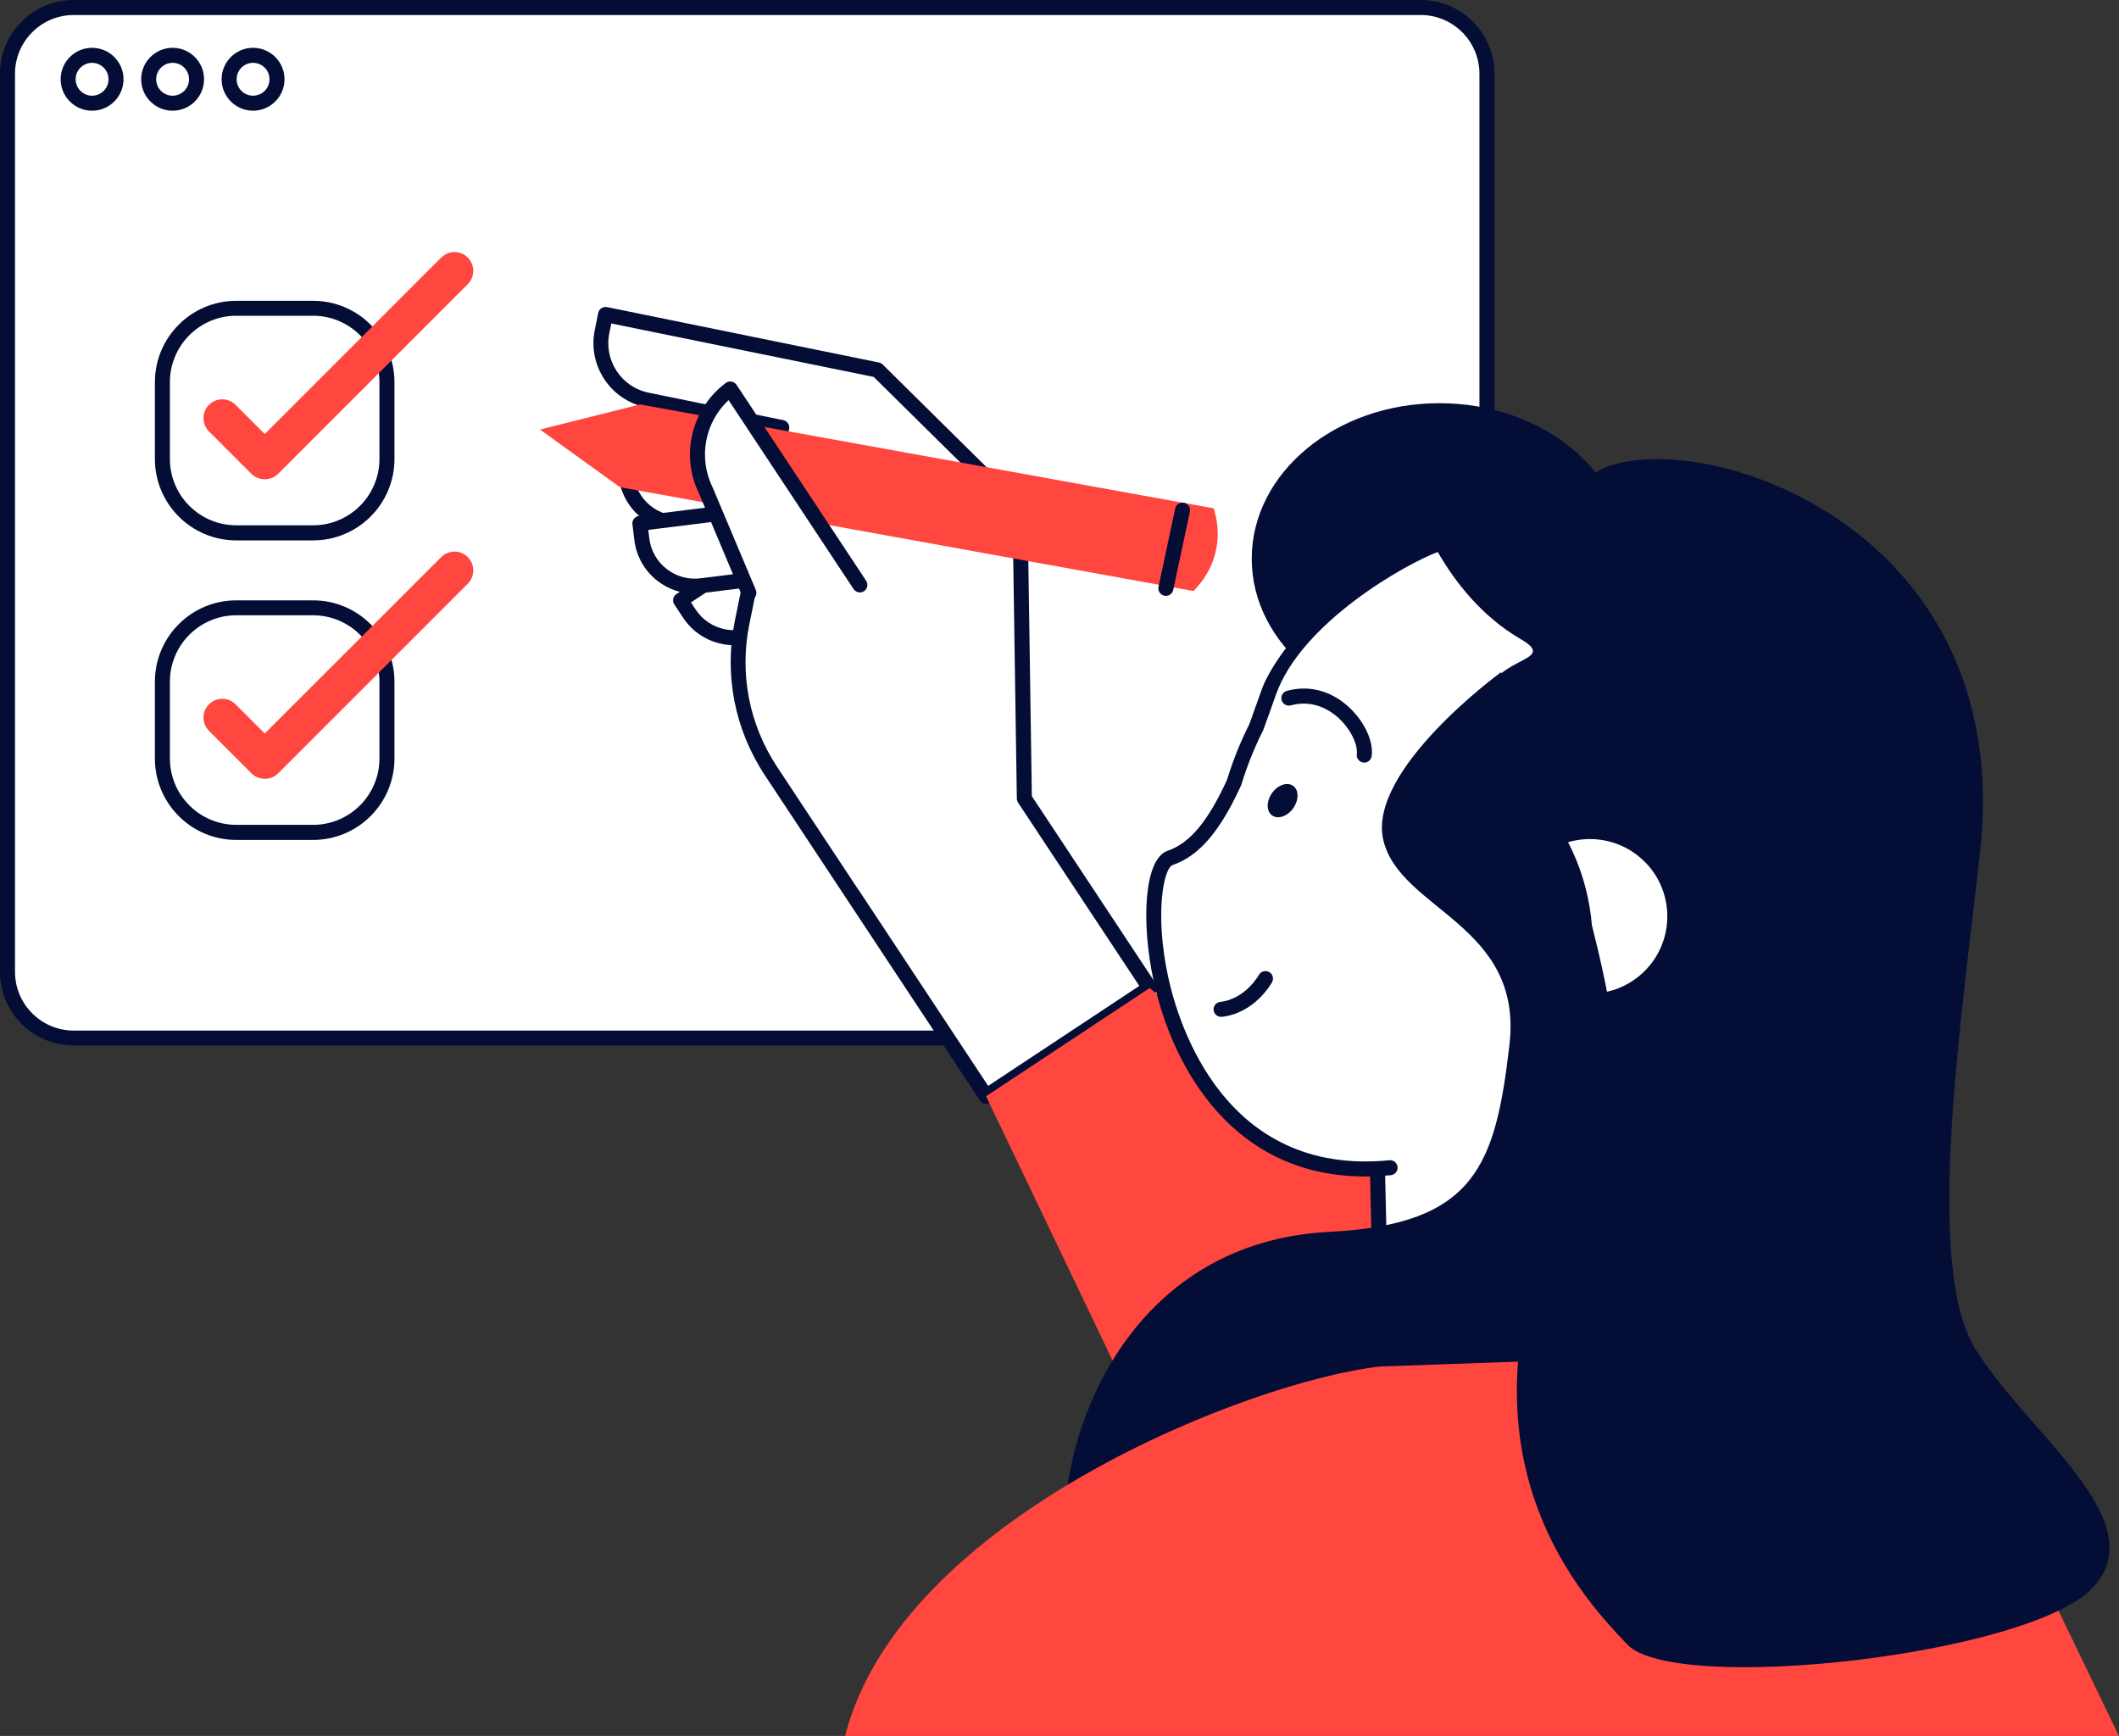 <svg xmlns="http://www.w3.org/2000/svg" id="Ebene_2" viewBox="0 0 282.35 231.29"><rect x="0" y="0" width="282.35" height="231.29" fill="#333333" stroke="none"/><defs><style>.cls-1{fill:#030d36;}.cls-2{fill:#fff;}.cls-3{fill:#ff463f;}</style></defs><g id="_Layer_"><g><g><g><rect class="cls-2" x="1" y="1" width="197.13" height="137.3" rx="8.82" ry="8.82"></rect><path class="cls-1" d="m189.31,139.3H9.82c-5.41,0-9.82-4.4-9.82-9.82V9.82C0,4.4,4.4,0,9.82,0h179.49c5.41,0,9.82,4.4,9.82,9.82v119.67c0,5.41-4.4,9.82-9.82,9.82ZM9.82,2c-4.31,0-7.82,3.51-7.82,7.82v119.67c0,4.31,3.51,7.82,7.82,7.82h179.49c4.31,0,7.82-3.51,7.82-7.82V9.82c0-4.31-3.51-7.82-7.82-7.82H9.82Z"></path></g><path class="cls-1" d="m12.27,14.75c-2.31,0-4.19-1.88-4.19-4.19s1.88-4.19,4.19-4.19,4.19,1.88,4.19,4.19-1.88,4.19-4.19,4.19Zm0-6.38c-1.21,0-2.19.98-2.19,2.19s.98,2.19,2.19,2.19,2.19-.98,2.19-2.19-.98-2.19-2.19-2.19Z"></path><path class="cls-1" d="m23,14.75c-2.31,0-4.19-1.88-4.19-4.19s1.88-4.19,4.19-4.19,4.19,1.88,4.19,4.19-1.88,4.19-4.19,4.19Zm0-6.38c-1.21,0-2.19.98-2.19,2.19s.98,2.19,2.19,2.19,2.19-.98,2.19-2.19-.98-2.19-2.19-2.19Z"></path><path class="cls-1" d="m33.72,14.75c-2.31,0-4.19-1.88-4.19-4.19s1.88-4.19,4.19-4.19,4.19,1.88,4.19,4.19-1.88,4.19-4.19,4.19Zm0-6.38c-1.21,0-2.19.98-2.19,2.19s.98,2.19,2.19,2.19,2.19-.98,2.19-2.19-.98-2.19-2.19-2.19Z"></path></g><g><g><path class="cls-2" d="m109,67.87l-18.31,12.11,1.18,1.79c2.17,3.28,6.58,4.18,9.86,2.01l10.78-7.13-3.52-8.78Z"></path><path class="cls-1" d="m97.82,85.96c-.54,0-1.09-.05-1.64-.17-2.12-.43-3.95-1.67-5.15-3.47l-1.18-1.79c-.15-.22-.2-.49-.15-.75.05-.26.21-.49.43-.63l18.31-12.11c.25-.17.56-.21.85-.12.29.09.52.3.63.58l3.52,8.78c.18.44.02.94-.38,1.21l-10.78,7.13c-1.34.89-2.88,1.35-4.46,1.35Zm-5.75-5.7l.63.96c.9,1.36,2.28,2.29,3.88,2.62,1.6.33,3.23,0,4.59-.89l10.1-6.68-2.76-6.88-16.45,10.88Z"></path></g><g><path class="cls-2" d="m113.62,119.2l-10.88-16.45c-3.87-5.85-5.25-12.99-3.85-19.85l5.29-25.95-17.94-3.66c-4.18-.85-6.87-4.93-6.02-9.1l.46-2.28,36.23,7.38,19,18.78.58,38.32,16.7,25.25-21.81,14.42-17.77-26.86Z"></path><path class="cls-1" d="m131.39,147.06c-.32,0-.64-.16-.83-.45l-28.64-43.31c-4.04-6.11-5.46-13.43-4-20.61l5.09-24.97-16.96-3.46c-4.71-.96-7.76-5.57-6.8-10.28l.46-2.28c.05-.26.21-.49.43-.63.22-.15.49-.2.75-.15l36.23,7.38c.19.04.37.13.5.27l19,18.78c.19.18.29.43.3.7l.57,38.03,16.54,25c.15.22.2.49.15.75-.05.26-.21.49-.43.63l-21.81,14.42c-.17.11-.36.17-.55.17Zm-16.93-28.41l17.21,26.03,20.14-13.32-16.15-24.41c-.11-.16-.16-.35-.17-.54l-.57-37.91-18.5-18.28-34.96-7.12-.27,1.3c-.74,3.63,1.61,7.18,5.24,7.92l17.94,3.66c.26.05.49.21.63.43.15.22.2.49.15.75l-5.29,25.95c-1.36,6.66-.04,13.44,3.71,19.1l10.88,16.45Z"></path></g><g><path class="cls-2" d="m105.47,63.49l-21.51-4.38-.43,2.1c-.78,3.85,1.7,7.61,5.55,8.39l12.67,2.58,3.72-8.69Z"></path><path class="cls-1" d="m101.75,73.18c-.07,0-.13,0-.2-.02l-12.67-2.58c-4.38-.89-7.22-5.19-6.33-9.57l.43-2.1c.11-.54.64-.89,1.18-.78l21.51,4.38c.29.06.55.25.69.52.14.27.15.58.03.86l-3.72,8.69c-.16.37-.53.61-.92.61Zm-17.01-12.9l-.23,1.12c-.67,3.3,1.47,6.54,4.77,7.21l11.87,2.42,2.92-6.81-19.33-3.94Z"></path></g><g><path class="cls-2" d="m107.04,67.03l-21.78,2.71.26,2.13c.48,3.9,4.04,6.67,7.94,6.18l12.83-1.59.75-9.42Z"></path><path class="cls-1" d="m92.57,79.1c-1.8,0-3.53-.59-4.97-1.71-1.71-1.33-2.8-3.25-3.07-5.4l-.26-2.13c-.07-.55.32-1.05.87-1.12l21.78-2.71c.3-.03.6.06.81.27.22.21.33.5.31.8l-.75,9.42c-.04.47-.4.85-.87.91l-12.83,1.59c-.34.04-.68.06-1.02.06Zm-6.19-8.5l.14,1.14c.2,1.62,1.02,3.07,2.31,4.07,1.29,1,2.89,1.45,4.51,1.24l12.02-1.49.59-7.39-19.57,2.43Z"></path></g><g><path class="cls-3" d="m161.72,67.73l-76.44-13.84-13.33,3.34,10.65,7.68,76.44,13.84.56-.64c2.39-2.69,3.24-6.42,2.26-9.88l-.14-.51Z"></path><path class="cls-1" d="m155.35,79.39c-.07,0-.14,0-.21-.02-.54-.12-.88-.65-.77-1.19l2.22-10.42c.12-.54.65-.88,1.19-.77.54.12.88.65.77,1.19l-2.22,10.42c-.1.47-.52.79-.98.79Z"></path></g><g><path class="cls-2" d="m114.58,77.94l-17.27-26.11-.13.1c-4.1,3.16-5.41,8.77-3.13,13.41l5.74,13.65,14.79-1.05Z"></path><path class="cls-1" d="m99.79,79.98c-.39,0-.76-.23-.92-.61l-5.74-13.65c-2.46-5-1.02-11.16,3.44-14.59l.13-.1c.22-.17.5-.24.77-.19.27.05.52.2.67.43l17.27,26.11c.3.46.18,1.08-.28,1.39-.46.3-1.08.18-1.39-.28l-16.66-25.18c-3.15,2.93-4.07,7.66-2.14,11.59l5.77,13.7c.21.51-.02,1.09-.53,1.31-.13.05-.26.08-.39.08Z"></path></g></g><polygon class="cls-3" points="162.63 211.33 131.39 146.06 153.19 131.64 242.44 207.34 162.63 211.33"></polygon><g><ellipse class="cls-1" cx="191.8" cy="74.44" rx="25.01" ry="20.72"></ellipse><g><polygon class="cls-2" points="233.66 210.48 184.34 190.88 183.2 141.29 229.24 140.24 233.66 210.48"></polygon><path class="cls-1" d="m233.66,211.48c-.12,0-.25-.02-.37-.07l-49.32-19.6c-.37-.15-.62-.51-.63-.91l-1.13-49.59c0-.26.09-.52.28-.71.18-.19.43-.3.7-.31l46.04-1.05c.54.01.99.4,1.02.94l4.41,70.24c.02.34-.13.67-.41.87-.17.13-.38.19-.59.19Zm-48.33-21.28l47.24,18.77-4.25-67.71-44.08,1.01,1.09,47.93Z"></path></g><g><path class="cls-2" d="m217.93,158.36c10.58-3.37,20.03-10.77,25.88-21.45,11.81-21.58,4.18-47.87-16.45-59.78-33.85-19.54-55.87,8.28-58.29,15.12-.57,1.6-1.12,3.16-1.67,4.65-1.21,2.4-2.19,4.86-2.95,7.36-2.34,5.14-4.93,8.83-8.52,10.06-5.49,1.88-2.51,44.41,29.29,41.29l32.71,2.76Z"></path><path class="cls-1" d="m217.93,159.36c-.42,0-.82-.27-.95-.7-.17-.53.12-1.09.65-1.26,10.79-3.43,19.78-10.89,25.3-20.98,11.46-20.94,4.4-46.61-16.08-58.44-12.24-7.07-24.07-8.58-35.16-4.48-4.41,1.63-18.3,9.48-21.68,19.07-.57,1.61-1.12,3.16-1.67,4.66-.01.04-.03.07-.05.11-1.17,2.33-2.14,4.75-2.88,7.2-.01.04-.03.08-.05.12-2.79,6.12-5.6,9.39-9.1,10.59-1.23.42-2.42,6.57-.6,14.94,1.36,6.27,7.51,26.57,29.47,24.4.55-.05,1.04.35,1.09.9s-.35,1.04-.9,1.09c-8.98.88-16.47-1.65-22.26-7.54-4.43-4.5-7.76-11.05-9.36-18.43-1.61-7.44-1.35-16.15,1.9-17.26,2.93-1,5.37-3.92,7.9-9.46.77-2.52,1.76-5.01,2.97-7.4.54-1.48,1.08-3.01,1.64-4.59,1.68-4.75,10.11-15.56,22.88-20.28,11.67-4.31,24.07-2.75,36.85,4.62,21.43,12.37,28.82,39.22,16.83,61.13-5.77,10.55-15.17,18.33-26.45,21.93-.1.03-.2.05-.3.05Z"></path></g><path class="cls-1" d="m235.06,69.68c-13.96-7.64-30.23-7.17-43.67-.23,4.18,1,8.27,2.52,12.18,4.66,26.52,14.51,34.77,50.47,18.44,80.32-.91,1.66-1.88,3.25-2.9,4.8,13.75-2.56,26.42-11.22,33.8-24.7,12.81-23.41,4.82-52.45-17.85-64.85Z"></path><path class="cls-1" d="m188.38,66.43s3.71,12.62,14.26,18.73c5.57,3.23-5.11,2.22-4.29,8.85,6.14,49.67,10.1,59.07,10.1,59.07.93,4.26,4.53,7.43,8.88,7.8l13.1,1.13,4.11-12.02,6.68-51.79s-26.88-38.78-52.84-31.77Z"></path><path class="cls-2" d="m219.33,115c-2.76-2.9-6.8-3.84-10.39-2.79,3.25,6.27,4.07,13.45,2.49,20.17,2.69.11,5.41-.82,7.52-2.81,4.13-3.92,4.3-10.44.39-14.57Z"></path><path class="cls-1" d="m162.7,135.48c-.5,0-.94-.38-.99-.89-.06-.55.34-1.04.88-1.1,3.35-.37,5.13-3.56,5.15-3.59.27-.48.87-.66,1.36-.4.48.26.66.87.4,1.36-.09.17-2.31,4.13-6.69,4.62-.04,0-.07,0-.11,0Z"></path><path class="cls-1" d="m181.78,101.6s-.09,0-.13,0c-.55-.07-.93-.58-.86-1.12.16-1.18-.76-3.35-2.57-4.94-1.06-.93-3.28-2.36-6.22-1.56-.53.15-1.08-.17-1.23-.7-.15-.53.17-1.08.7-1.23,2.84-.78,5.71-.08,8.06,1.98,2.18,1.91,3.52,4.67,3.24,6.71-.07.5-.5.87-.99.87Z"></path><path class="cls-1" d="m172.32,107.68c-.77,1.09-2.03,1.52-2.81.97-.78-.55-.79-1.89-.02-2.98.77-1.09,2.03-1.52,2.81-.97.78.55.79,1.89.02,2.98Z"></path></g><path class="cls-1" d="m200.01,89.56s-17.92,13.06-15.68,22.4c2.24,9.33,18.66,11.2,16.8,27.25-1.87,16.05-4.53,23.93-23.98,24.92-25.94,1.33-35.37,25.1-35.37,39.65s66.44-21.28,66.44-21.28c0,0,22.77-23.52-8.21-92.95Z"></path><path class="cls-3" d="m112.61,231.29c7.45-29.26,54.4-47.4,71.3-49.22l73.43-2.61,25,51.83H112.61Z"></path><path class="cls-1" d="m213.07,62.68c12.32-6.35,55.62,6.72,50.77,50.77-2.41,21.9-7.47,54.87-.75,66.07s24.26,23.14,15.68,32.1c-8.59,8.96-55.62,14.18-61.96,7.47-6.35-6.72-27.62-28.74-3.36-69.43,24.26-40.69-.75-60.84-3.36-62.34-2.61-1.49-15.08-15.33,2.99-24.64Z"></path><g><rect class="cls-2" x="21.63" y="41.07" width="29.93" height="29.93" rx="9.84" ry="9.84"></rect><path class="cls-1" d="m41.72,72h-10.24c-5.98,0-10.84-4.86-10.84-10.84v-10.24c0-5.98,4.86-10.84,10.84-10.84h10.24c5.98,0,10.84,4.86,10.84,10.84v10.24c0,5.98-4.86,10.84-10.84,10.84Zm-10.24-29.93c-4.88,0-8.84,3.97-8.84,8.84v10.24c0,4.88,3.97,8.84,8.84,8.84h10.24c4.88,0,8.84-3.97,8.84-8.84v-10.24c0-4.88-3.97-8.84-8.84-8.84h-10.24Z"></path></g><path class="cls-3" d="m35.27,63.86c-.66,0-1.3-.26-1.77-.73l-5.65-5.65c-.98-.98-.98-2.56,0-3.54.98-.98,2.56-.98,3.54,0l3.89,3.89,23.51-23.51c.98-.98,2.56-.98,3.54,0,.98.98.98,2.56,0,3.54l-25.27,25.27c-.47.47-1.1.73-1.77.73Z"></path><g><rect class="cls-2" x="21.63" y="80.98" width="29.93" height="29.93" rx="9.84" ry="9.84"></rect><path class="cls-1" d="m41.72,111.91h-10.24c-5.98,0-10.84-4.86-10.84-10.84v-10.24c0-5.98,4.86-10.84,10.84-10.84h10.24c5.98,0,10.84,4.86,10.84,10.84v10.24c0,5.98-4.86,10.84-10.84,10.84Zm-10.24-29.93c-4.88,0-8.84,3.97-8.84,8.84v10.24c0,4.88,3.97,8.84,8.84,8.84h10.24c4.88,0,8.84-3.97,8.84-8.84v-10.24c0-4.88-3.97-8.84-8.84-8.84h-10.24Z"></path></g><path class="cls-3" d="m35.27,103.76c-.64,0-1.28-.24-1.77-.73l-5.65-5.65c-.98-.98-.98-2.56,0-3.54.98-.98,2.56-.98,3.54,0l3.89,3.89,23.51-23.5c.98-.98,2.56-.98,3.54,0,.98.98.98,2.56,0,3.54l-25.27,25.27c-.49.49-1.13.73-1.77.73Z"></path></g></g></svg>